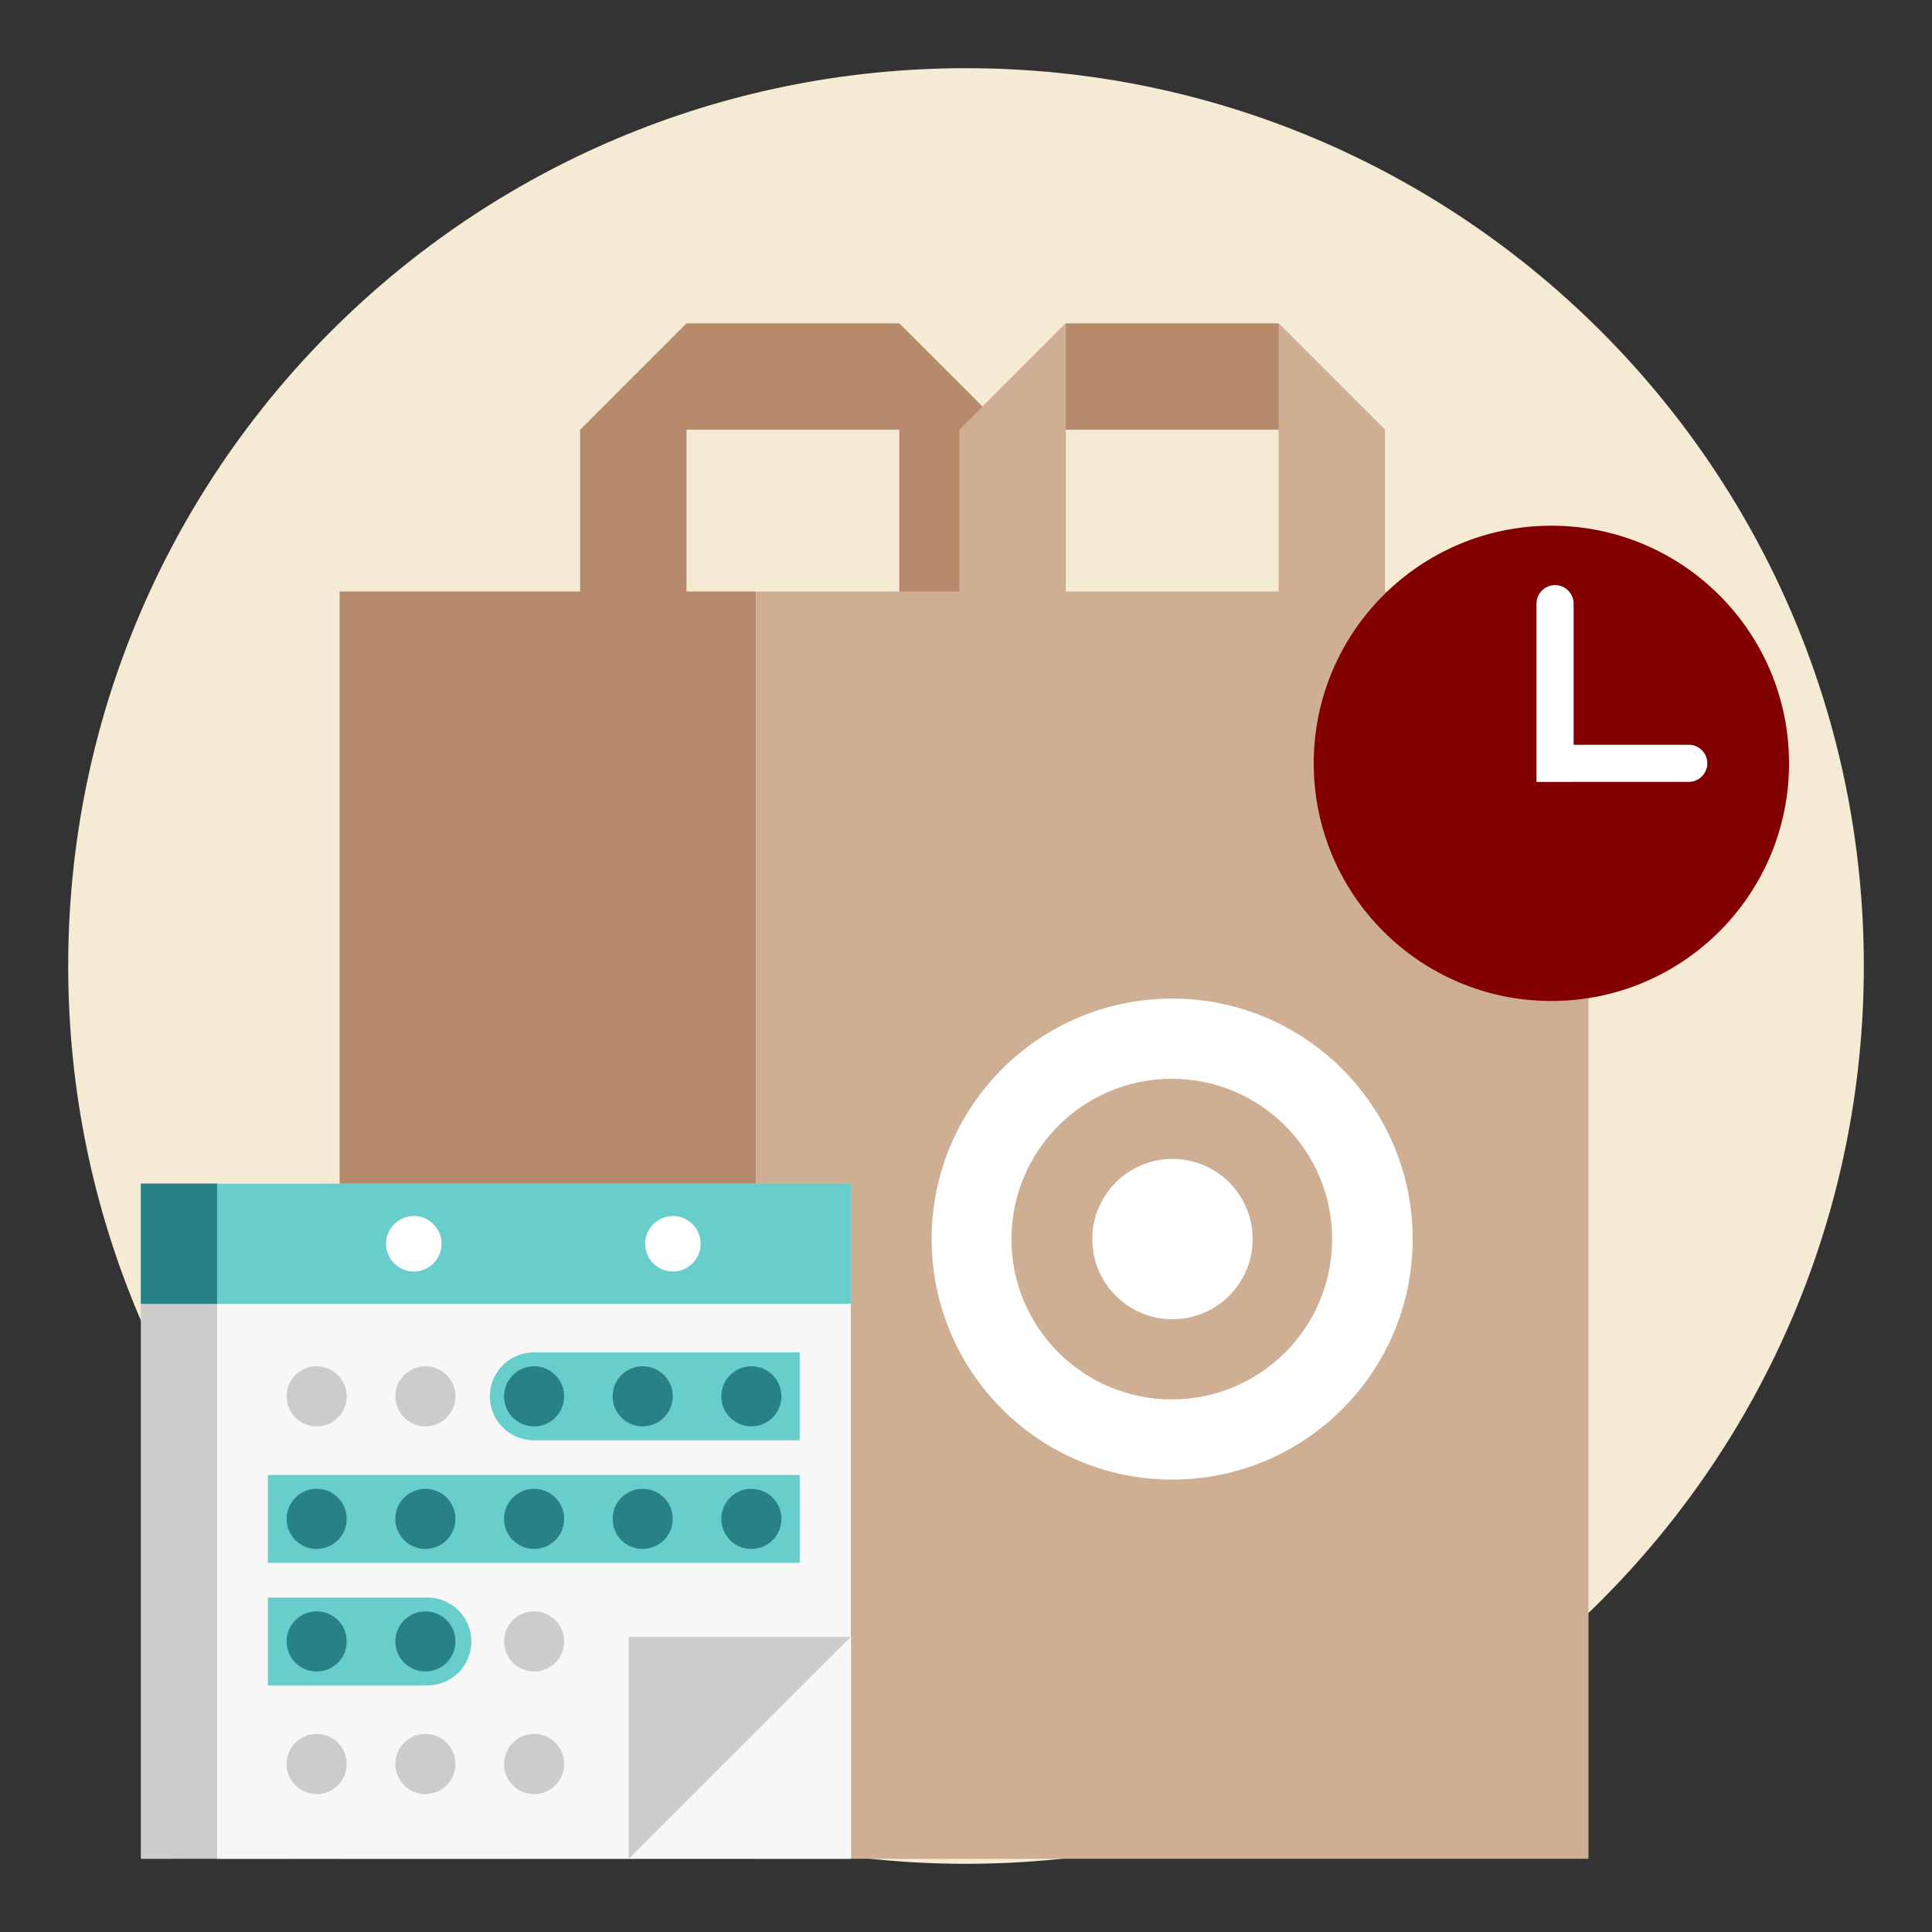 <svg width="164" height="164" viewBox="0 0 164 164" fill="none" xmlns="http://www.w3.org/2000/svg">
<rect x="0" y="0" width="164" height="164" fill="#333333" stroke="none"/>
<path d="M82.001 158.212C124.091 158.212 158.213 124.09 158.213 82C158.213 39.909 124.091 5.788 82.001 5.788C39.91 5.788 5.789 39.909 5.789 82C5.789 124.09 39.91 158.212 82.001 158.212Z" fill="#F5EAD4"/>
<path fill-rule="evenodd" clip-rule="evenodd" d="M49.245 36.477L58.271 27.448H58.276H76.337H76.341L83.404 34.514L90.472 27.448H108.528L117.56 36.477H85.367V56.5H76.337V36.477H58.276V50.215H64.164V157.786H28.828V50.215H49.245V36.477Z" fill="#B68A6A"/>
<path fill-rule="evenodd" clip-rule="evenodd" d="M117.566 36.477L108.536 27.448V50.215H90.47V27.448L81.44 36.477V50.215H64.168V157.786H134.839V50.215H117.566V36.477Z" fill="#CFAF93"/>
<path fill-rule="evenodd" clip-rule="evenodd" d="M119.916 105.18C119.916 116.455 110.776 125.595 99.5 125.595C88.225 125.595 79.084 116.455 79.084 105.18C79.084 93.906 88.225 84.766 99.5 84.766C110.776 84.766 119.916 93.906 119.916 105.18ZM113.08 105.182C113.08 112.699 106.986 118.792 99.469 118.792C91.952 118.792 85.858 112.699 85.858 105.182C85.858 97.666 91.952 91.572 99.469 91.572C106.986 91.572 113.08 97.666 113.08 105.182ZM99.528 111.987C103.286 111.987 106.333 108.941 106.333 105.182C106.333 101.424 103.286 98.377 99.528 98.377C95.769 98.377 92.722 101.424 92.722 105.182C92.722 108.941 95.769 111.987 99.528 111.987Z" fill="white"/>
<path d="M11.953 100.471V157.789L72.22 157.762V100.471H11.953Z" fill="#CCCCCC"/>
<path d="M18.431 100.471H11.953V110.678H18.431V100.471Z" fill="#288186"/>
<path d="M72.25 138.831H53.27V157.747H72.25V138.831Z" fill="#E8E8E8"/>
<path d="M18.432 103.61V157.788H72.22V103.61H18.432Z" fill="#F7F7F7"/>
<path d="M18.432 110.678H72.22V100.471L18.432 100.497V110.678Z" fill="#68CECB"/>
<path fill-rule="evenodd" clip-rule="evenodd" d="M35.129 107.933C36.429 107.933 37.485 106.878 37.485 105.577C37.485 104.277 36.429 103.222 35.129 103.222C33.829 103.222 32.773 104.277 32.773 105.577C32.773 106.878 33.829 107.933 35.129 107.933ZM57.118 107.933C58.419 107.933 59.474 106.878 59.474 105.577C59.474 104.277 58.419 103.222 57.118 103.222C55.818 103.222 54.763 104.277 54.763 105.577C54.763 106.878 55.818 107.933 57.118 107.933Z" fill="white"/>
<path d="M53.373 157.792L72.219 138.948H53.373V157.792Z" fill="#CCCCCC"/>
<path fill-rule="evenodd" clip-rule="evenodd" d="M45.113 122.255V122.261H67.885V114.802H45.361C45.344 114.801 45.328 114.801 45.312 114.801C45.295 114.801 45.279 114.801 45.263 114.802H45.113V114.806C43.145 114.91 41.582 116.538 41.582 118.531C41.582 120.524 43.145 122.152 45.113 122.255ZM22.738 143.068H36.087V143.063C36.151 143.066 36.216 143.068 36.281 143.068C38.34 143.068 40.01 141.398 40.01 139.338C40.01 137.278 38.34 135.608 36.281 135.608C36.216 135.608 36.151 135.61 36.087 135.613V135.608H22.738V143.068ZM22.738 132.664H67.889V125.205H22.738V132.664Z" fill="#68CECB"/>
<path fill-rule="evenodd" clip-rule="evenodd" d="M47.89 118.529C47.89 119.939 46.748 121.081 45.338 121.081C43.929 121.081 42.786 119.939 42.786 118.529C42.786 117.12 43.929 115.978 45.338 115.978C46.748 115.978 47.89 117.12 47.89 118.529ZM57.107 118.529C57.107 119.939 55.964 121.081 54.555 121.081C53.145 121.081 52.003 119.939 52.003 118.529C52.003 117.12 53.145 115.978 54.555 115.978C55.964 115.978 57.107 117.12 57.107 118.529ZM63.781 121.081C65.191 121.081 66.333 119.939 66.333 118.529C66.333 117.12 65.191 115.978 63.781 115.978C62.372 115.978 61.229 117.12 61.229 118.529C61.229 119.939 62.372 121.081 63.781 121.081ZM29.432 128.932C29.432 130.341 28.29 131.483 26.88 131.483C25.471 131.483 24.328 130.341 24.328 128.932C24.328 127.522 25.471 126.38 26.88 126.38C28.29 126.38 29.432 127.522 29.432 128.932ZM36.109 131.484C37.518 131.484 38.661 130.342 38.661 128.932C38.661 127.523 37.518 126.381 36.109 126.381C34.7 126.381 33.557 127.523 33.557 128.932C33.557 130.342 34.7 131.484 36.109 131.484ZM47.89 128.931C47.89 130.341 46.748 131.483 45.338 131.483C43.929 131.483 42.786 130.341 42.786 128.931C42.786 127.522 43.929 126.38 45.338 126.38C46.748 126.38 47.89 127.522 47.89 128.931ZM54.555 131.483C55.964 131.483 57.107 130.341 57.107 128.931C57.107 127.522 55.964 126.38 54.555 126.38C53.145 126.38 52.003 127.522 52.003 128.931C52.003 130.341 53.145 131.483 54.555 131.483ZM66.333 128.931C66.333 130.341 65.191 131.483 63.781 131.483C62.372 131.483 61.229 130.341 61.229 128.931C61.229 127.522 62.372 126.38 63.781 126.38C65.191 126.38 66.333 127.522 66.333 128.931ZM26.88 141.886C28.29 141.886 29.432 140.744 29.432 139.335C29.432 137.925 28.29 136.783 26.88 136.783C25.471 136.783 24.328 137.925 24.328 139.335C24.328 140.744 25.471 141.886 26.88 141.886ZM38.661 139.335C38.661 140.744 37.518 141.886 36.109 141.886C34.7 141.886 33.557 140.744 33.557 139.335C33.557 137.925 34.7 136.783 36.109 136.783C37.518 136.783 38.661 137.925 38.661 139.335Z" fill="#288186"/>
<path fill-rule="evenodd" clip-rule="evenodd" d="M29.432 118.529C29.432 119.939 28.29 121.081 26.88 121.081C25.471 121.081 24.328 119.939 24.328 118.529C24.328 117.12 25.471 115.978 26.88 115.978C28.29 115.978 29.432 117.12 29.432 118.529ZM38.664 118.529C38.664 119.939 37.521 121.081 36.112 121.081C34.702 121.081 33.56 119.939 33.56 118.529C33.56 117.12 34.702 115.978 36.112 115.978C37.521 115.978 38.664 117.12 38.664 118.529ZM45.338 141.887C46.748 141.887 47.89 140.745 47.89 139.336C47.89 137.926 46.748 136.784 45.338 136.784C43.929 136.784 42.786 137.926 42.786 139.336C42.786 140.745 43.929 141.887 45.338 141.887ZM29.432 149.74C29.432 151.149 28.29 152.292 26.88 152.292C25.471 152.292 24.328 151.149 24.328 149.74C24.328 148.331 25.471 147.188 26.88 147.188C28.29 147.188 29.432 148.331 29.432 149.74ZM36.109 152.293C37.518 152.293 38.661 151.151 38.661 149.741C38.661 148.332 37.518 147.189 36.109 147.189C34.7 147.189 33.557 148.332 33.557 149.741C33.557 151.151 34.7 152.293 36.109 152.293ZM47.89 149.741C47.89 151.15 46.748 152.293 45.338 152.293C43.929 152.293 42.786 151.15 42.786 149.741C42.786 148.332 43.929 147.189 45.338 147.189C46.748 147.189 47.89 148.332 47.89 149.741Z" fill="#CCCCCC"/>
<path d="M151.865 64.797C151.865 75.939 142.833 84.97 131.691 84.97C120.55 84.97 111.518 75.939 111.518 64.797C111.518 53.657 120.55 44.625 131.691 44.625C142.833 44.625 151.865 53.657 151.865 64.797Z" fill="#840000"/>
<path fill-rule="evenodd" clip-rule="evenodd" d="M133.578 66.371V66.372H130.426V66.371V63.219V51.243C130.426 50.373 131.131 49.667 132.002 49.667C132.872 49.667 133.578 50.373 133.578 51.243V63.219H143.35C144.22 63.219 144.926 63.925 144.926 64.795C144.926 65.665 144.22 66.371 143.35 66.371H133.578Z" fill="white"/>
</svg>
